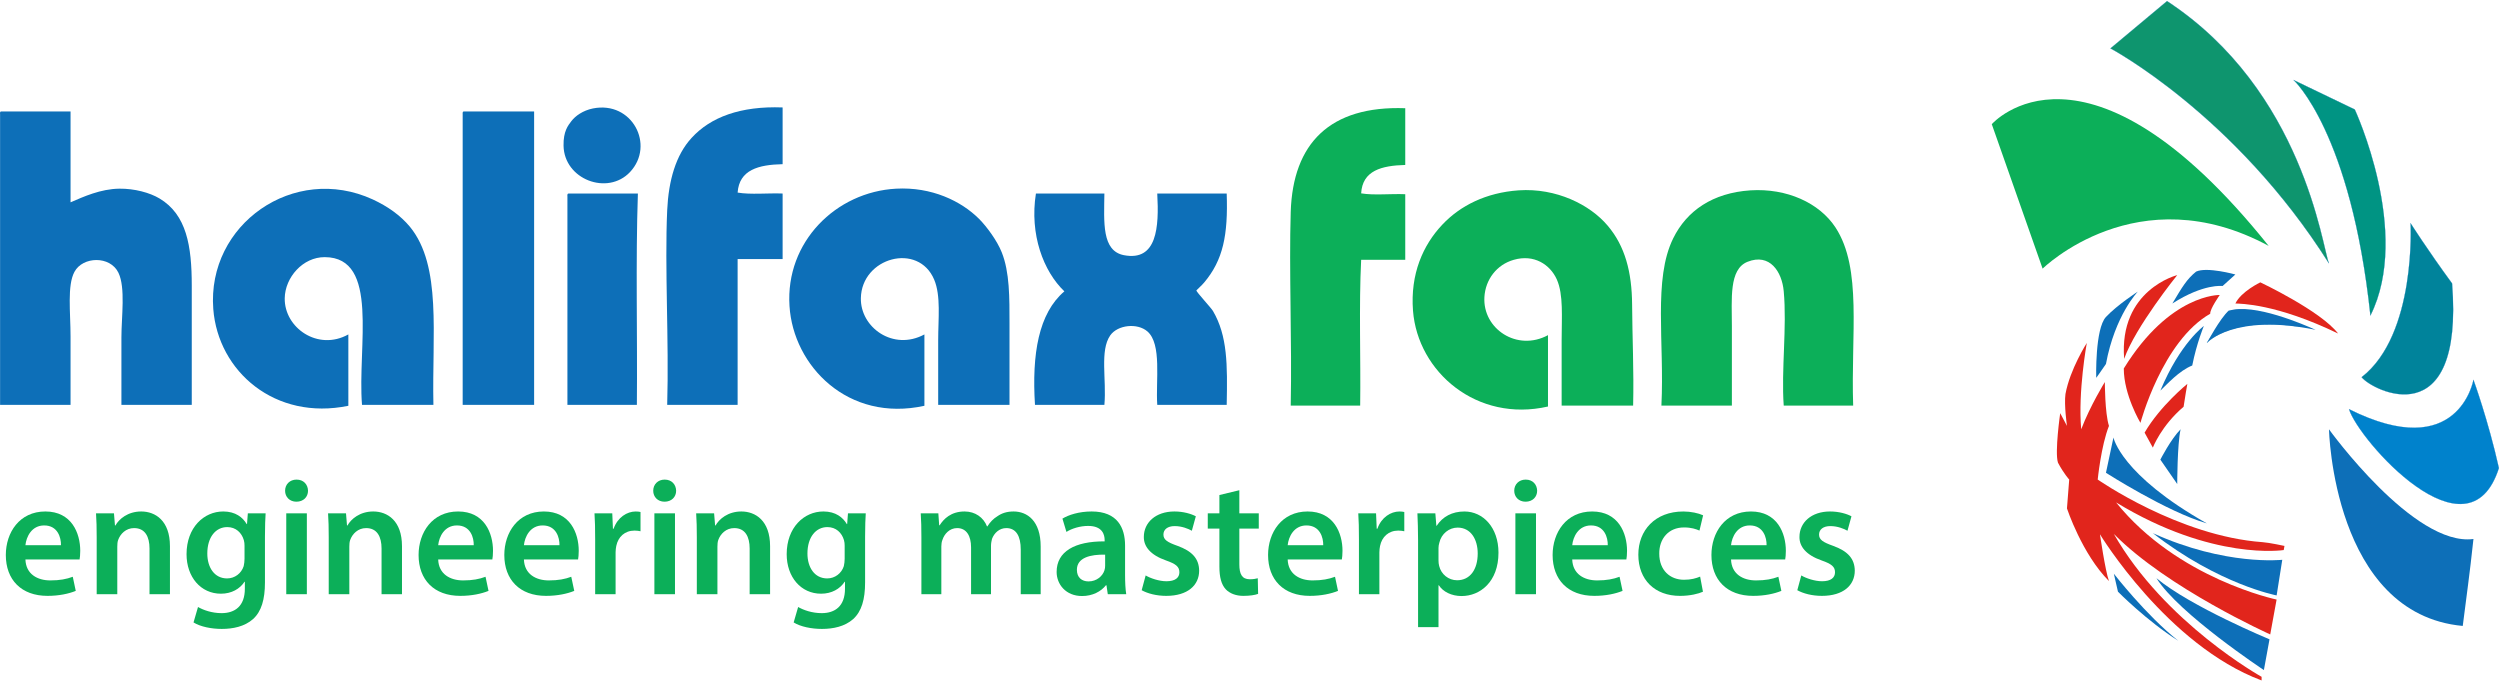 <?xml version="1.0" encoding="UTF-8" standalone="no"?>
<!DOCTYPE svg PUBLIC "-//W3C//DTD SVG 1.1//EN" "http://www.w3.org/Graphics/SVG/1.1/DTD/svg11.dtd">
<svg width="100%" height="100%" viewBox="0 0 11956 3255" version="1.1" xmlns="http://www.w3.org/2000/svg" xmlns:xlink="http://www.w3.org/1999/xlink" xml:space="preserve" xmlns:serif="http://www.serif.com/" style="fill-rule:evenodd;clip-rule:evenodd;stroke-miterlimit:10;">
    <g transform="matrix(1,0,0,1,-35501.3,-17841.6)">
        <g transform="matrix(4.167,0,0,4.167,34068.3,9035.51)">
            <clipPath id="_clip1">
                <rect x="1824.58" y="2237.34" width="646.75" height="346.026" clip-rule="nonzero"/>
            </clipPath>
            <g clip-path="url(#_clip1)">
                <g transform="matrix(1,0,0,1,2470.75,2329.13)">
                    <path d="M0,249.644L-79.707,249.644C-82.653,208.622 -75.871,159.6 -79.707,118.297C-81.765,95.985 -95.657,74.421 -121.244,84.619C-142.714,93.178 -139.206,127.325 -139.206,158.711L-139.206,249.644L-220.082,249.644C-216.479,176.767 -229.718,104.685 -206.563,57.722C-191.08,26.149 -161.331,5.473 -117.876,2.62C-76.245,0 -38.824,16.933 -20.254,45.28C10.571,92.477 -2.76,168.067 0,249.644" style="fill:rgb(12,175,89);fill-rule:nonzero;"/>
                </g>
                <g transform="matrix(1,0,0,1,2217.04,2464.26)">
                    <path d="M0,-1.217C0.187,34.801 2.151,75.122 1.17,114.507L-80.876,114.507L-80.876,39.291C-80.876,13.284 -78.631,-12.958 -86.442,-30.312C-94.066,-47.291 -112.496,-59.547 -135.885,-52.764C-155.437,-47.197 -168.347,-30.124 -169.517,-10.058C-171.668,26.428 -131.955,52.903 -96.546,33.678L-96.546,115.583C-178.123,134.247 -245.995,75.917 -251.468,5.659C-254.695,-36.44 -240.055,-69.651 -217.789,-93.179C-197.255,-114.977 -167.599,-129.898 -130.225,-132.518C-86.957,-135.464 -48.272,-115.958 -28.112,-92.056C-8.186,-68.668 -0.233,-38.871 0,-1.217" style="fill:rgb(12,175,89);fill-rule:nonzero;"/>
                </g>
                <g transform="matrix(1,0,0,1,1956.68,2476.98)">
                    <path d="M0,-140.795L0,-65.485L-50.612,-65.485C-53.278,-11.974 -50.986,46.355 -51.734,101.785L-131.441,101.785C-129.944,28.207 -133.499,-54.399 -131.441,-120.541C-128.962,-198.984 -86.723,-242.58 0,-239.492L0,-174.38C-27.083,-173.632 -49.162,-168.019 -50.612,-141.777C-36.018,-139.298 -16.559,-141.497 0,-140.795" style="fill:rgb(12,175,89);fill-rule:nonzero;"/>
                </g>
            </g>
        </g>
        <g transform="matrix(4.167,0,0,4.167,34068.3,9035.51)">
            <clipPath id="_clip2">
                <rect x="343.913" y="2236.43" width="1408.17" height="346.01" clip-rule="nonzero"/>
            </clipPath>
            <g clip-path="url(#_clip2)">
                <g transform="matrix(1,0,0,1,1751.76,2577.93)">
                    <path d="M0,-242.533C1.638,-194.822 -4.069,-166.289 -25.914,-140.328C-28.439,-137.241 -34.801,-131.534 -34.848,-131.3C-34.848,-129.616 -17.681,-111.093 -15.764,-107.724C0.936,-79.144 0.936,-46.354 0,0L-79.706,0C-81.577,-27.925 -74.28,-69.743 -90.979,-84.243C-102.486,-94.254 -125.079,-91.868 -133.639,-79.753C-145.895,-62.212 -137.755,-29.048 -140.375,0L-220.034,0C-223.729,-58.283 -215.918,-105.058 -186.309,-130.271C-210.305,-153.191 -226.396,-195.523 -218.959,-242.533L-140.375,-242.533C-140.796,-209.369 -143.509,-176.673 -117.922,-171.762C-80.033,-164.511 -77.508,-203.616 -79.706,-242.533L0,-242.533Z" style="fill:rgb(13,111,184);fill-rule:nonzero;"/>
                </g>
                <g transform="matrix(1,0,0,1,1502.49,2441.11)">
                    <path d="M0,43.689L0,136.82L-81.858,136.82L-81.858,62.68C-81.858,37.888 -78.631,11.694 -86.442,-6.876C-104.638,-50.144 -169.75,-32.369 -170.592,14.407C-171.247,47.993 -133.405,75.356 -97.668,55.991L-97.668,137.896C-185.233,157.168 -248.194,92.243 -252.498,23.435C-257.315,-50.377 -198.985,-107.584 -130.131,-111.28C-89.483,-113.479 -55.477,-97.201 -34.802,-76.479C-26.055,-67.685 -14.126,-51.407 -8.935,-38.263C0.233,-15.483 0,14.033 0,43.689" style="fill:rgb(13,111,184);fill-rule:nonzero;"/>
                </g>
                <g transform="matrix(1,0,0,1,1242.09,2477.31)">
                    <path d="M0,-141.918L0,-66.655L-51.641,-66.655L-51.641,100.615L-132.47,100.615C-130.318,26.662 -135.464,-56.739 -132.47,-122.787C-130.88,-156.793 -122.647,-186.122 -104.357,-205.861C-82.747,-229.53 -48.273,-242.533 0,-240.709L0,-175.597C-27.598,-174.989 -49.817,-169.189 -51.641,-142.994C-36.626,-140.422 -16.933,-142.573 0,-141.918" style="fill:rgb(13,111,184);fill-rule:nonzero;"/>
                </g>
                <g transform="matrix(1,0,0,1,996.234,2577.93)">
                    <path d="M0,-242.533L79.753,-242.533C77.087,-163.856 79.332,-80.455 78.584,0L-1.123,0L-1.123,-239.166C-1.263,-240.756 -1.31,-242.3 0,-242.533" style="fill:rgb(13,111,184);fill-rule:nonzero;"/>
                </g>
                <g transform="matrix(1,0,0,1,1024.3,2329.08)">
                    <path d="M0,-91.308C45.139,-100.382 71.614,-49.162 42.66,-18.337C16.839,9.074 -33.024,-9.917 -33.632,-48.648C-33.959,-65.114 -28.393,-71.849 -24.651,-76.76C-20.114,-82.747 -11.367,-88.969 0,-91.308" style="fill:rgb(13,111,184);fill-rule:nonzero;"/>
                </g>
                <g transform="matrix(1,0,0,1,956.895,2577.93)">
                    <path d="M0,-336.74L0,0L-81.999,0L-81.999,-333.373C-82.092,-335.01 -82.139,-336.647 -80.782,-336.74L0,-336.74Z" style="fill:rgb(13,111,184);fill-rule:nonzero;"/>
                </g>
                <g transform="matrix(1,0,0,1,841.311,2319.12)">
                    <path d="M0,258.811L-81.952,258.811C-87.331,191.734 -61.51,89.576 -124.564,89.294C-149.917,89.108 -170.265,112.636 -170.639,136.398C-171.247,170.311 -132.563,197.488 -97.622,177.982L-97.622,259.887C-181.678,277.241 -247.071,220.548 -252.638,148.84C-260.075,51.593 -160.021,-18.43 -69.603,23.06C-52.389,31.059 -37.889,41.302 -26.943,54.447C9.823,99.445 -1.73,177.748 0,258.811" style="fill:rgb(13,111,184);fill-rule:nonzero;"/>
                </g>
                <g transform="matrix(1,0,0,1,563.976,2378.15)">
                    <path d="M0,62.82L0,199.78L-80.735,199.78L-80.735,122.319C-80.735,98.603 -75.871,65.439 -84.15,48.179C-93.739,28.346 -125.126,29.422 -134.622,47.103C-143.135,62.82 -139.112,93.739 -139.112,121.243L-139.112,199.78L-219.988,199.78L-219.988,-133.593C-220.128,-135.23 -220.222,-136.867 -218.818,-136.96L-139.112,-136.96L-139.112,-32.65C-124.424,-39.012 -104.638,-48.086 -83.027,-48.32C-65.814,-48.507 -48.226,-43.783 -37.046,-37.094C-5.894,-18.524 0,17.494 0,62.82" style="fill:rgb(13,111,184);fill-rule:nonzero;"/>
                </g>
            </g>
        </g>
        <g transform="matrix(4.167,0,0,4.167,35792.9,20530)">
            <path d="M0,-19.446C0.191,-28.026 -3.623,-42.134 -19.256,-42.134C-33.747,-42.134 -39.848,-28.979 -40.801,-19.446L0,-19.446ZM-40.801,-3.05C-40.229,13.729 -27.074,20.974 -12.202,20.974C-1.334,20.974 6.482,19.449 13.537,16.779L16.969,32.985C8.961,36.226 -2.097,38.704 -15.443,38.704C-45.567,38.704 -63.299,20.211 -63.299,-8.197C-63.299,-33.936 -47.665,-58.15 -17.922,-58.15C12.202,-58.15 22.116,-33.364 22.116,-12.964C22.116,-8.579 21.735,-5.147 21.354,-3.05L-40.801,-3.05Z" style="fill:rgb(12,175,89);fill-rule:nonzero;"/>
        </g>
        <g transform="matrix(4.167,0,0,4.167,35963.7,20559.4)">
            <path d="M0,-35.462C0,-46.139 -0.191,-55.1 -0.763,-63.108L19.829,-63.108L20.972,-49.19L21.544,-49.19C25.548,-56.435 35.653,-65.205 51.097,-65.205C67.302,-65.205 84.081,-54.719 84.081,-25.358L84.081,29.743L60.629,29.743L60.629,-22.688C60.629,-36.034 55.672,-46.139 42.898,-46.139C33.556,-46.139 27.074,-39.466 24.595,-32.411C23.833,-30.315 23.642,-27.454 23.642,-24.785L23.642,29.743L0,29.743L0,-35.462Z" style="fill:rgb(12,175,89);fill-rule:nonzero;"/>
        </g>
        <g transform="matrix(4.167,0,0,4.167,36670.7,20685.7)">
            <path d="M0,-56.244C0,-58.342 -0.19,-60.63 -0.763,-62.536C-3.241,-71.116 -9.914,-77.598 -19.829,-77.598C-32.984,-77.598 -42.708,-66.159 -42.708,-47.283C-42.708,-31.459 -34.7,-18.684 -20.019,-18.684C-11.249,-18.684 -3.623,-24.404 -0.953,-32.794C-0.381,-35.272 0,-38.514 0,-41.182L0,-56.244ZM24.214,-93.423C23.833,-87.131 23.451,-79.505 23.451,-66.73L23.451,-14.109C23.451,5.338 19.447,19.256 9.724,28.027C0,36.607 -13.346,39.276 -26.12,39.276C-37.941,39.276 -50.524,36.797 -58.532,31.84L-53.384,14.109C-47.474,17.54 -37.56,21.163 -26.311,21.163C-11.058,21.163 0.381,13.155 0.381,-6.864L0.381,-14.872L0,-14.872C-5.338,-6.673 -14.872,-1.144 -27.074,-1.144C-50.143,-1.144 -66.54,-20.21 -66.54,-46.52C-66.54,-77.026 -46.711,-95.52 -24.404,-95.52C-10.295,-95.52 -1.907,-88.656 2.479,-81.03L2.86,-81.03L3.813,-93.423L24.214,-93.423Z" style="fill:rgb(12,175,89);fill-rule:nonzero;"/>
        </g>
        <g transform="matrix(4.167,0,0,4.167,34068.3,19901.2)">
            <path d="M672.424,94.872L696.066,94.872L696.066,187.723L672.424,187.723L672.424,94.872ZM697.4,68.943C697.4,75.997 692.253,81.526 684.054,81.526C676.237,81.526 671.089,75.997 671.089,68.943C671.089,61.697 676.428,56.168 684.245,56.168C692.253,56.168 697.21,61.697 697.4,68.943" style="fill:rgb(12,175,89);fill-rule:nonzero;"/>
        </g>
        <g transform="matrix(4.167,0,0,4.167,37073.4,20559.4)">
            <path d="M0,-35.462C0,-46.139 -0.191,-55.1 -0.763,-63.108L19.829,-63.108L20.972,-49.19L21.544,-49.19C25.548,-56.435 35.653,-65.205 51.097,-65.205C67.302,-65.205 84.081,-54.719 84.081,-25.358L84.081,29.743L60.629,29.743L60.629,-22.688C60.629,-36.034 55.672,-46.139 42.898,-46.139C33.556,-46.139 27.074,-39.466 24.595,-32.411C23.833,-30.315 23.642,-27.454 23.642,-24.785L23.642,29.743L0,29.743L0,-35.462Z" style="fill:rgb(12,175,89);fill-rule:nonzero;"/>
        </g>
        <g transform="matrix(4.167,0,0,4.167,37766.9,20530)">
            <path d="M0,-19.446C0.191,-28.026 -3.623,-42.134 -19.256,-42.134C-33.747,-42.134 -39.848,-28.979 -40.801,-19.446L0,-19.446ZM-40.801,-3.05C-40.229,13.729 -27.074,20.974 -12.202,20.974C-1.334,20.974 6.482,19.449 13.537,16.779L16.969,32.985C8.961,36.226 -2.097,38.704 -15.443,38.704C-45.567,38.704 -63.299,20.211 -63.299,-8.197C-63.299,-33.936 -47.665,-58.15 -17.922,-58.15C12.202,-58.15 22.116,-33.364 22.116,-12.964C22.116,-8.579 21.735,-5.147 21.354,-3.05L-40.801,-3.05Z" style="fill:rgb(12,175,89);fill-rule:nonzero;"/>
        </g>
        <g transform="matrix(4.167,0,0,4.167,38176.9,20530)">
            <path d="M0,-19.446C0.191,-28.026 -3.623,-42.134 -19.256,-42.134C-33.747,-42.134 -39.848,-28.979 -40.801,-19.446L0,-19.446ZM-40.801,-3.05C-40.229,13.729 -27.074,20.974 -12.202,20.974C-1.334,20.974 6.482,19.449 13.537,16.779L16.969,32.985C8.961,36.226 -2.097,38.704 -15.443,38.704C-45.567,38.704 -63.299,20.211 -63.299,-8.197C-63.299,-33.936 -47.665,-58.15 -17.922,-58.15C12.202,-58.15 22.116,-33.364 22.116,-12.964C22.116,-8.579 21.735,-5.147 21.354,-3.05L-40.801,-3.05Z" style="fill:rgb(12,175,89);fill-rule:nonzero;"/>
        </g>
        <g transform="matrix(4.167,0,0,4.167,38347.6,20549.9)">
            <path d="M0,-30.886C0,-43.47 -0.191,-52.431 -0.763,-60.82L19.638,-60.82L20.4,-43.088L21.163,-43.088C25.739,-56.244 36.606,-62.917 46.521,-62.917C48.809,-62.917 50.143,-62.726 52.05,-62.345L52.05,-40.229C50.143,-40.61 48.046,-40.991 45.186,-40.991C33.937,-40.991 26.311,-33.746 24.213,-23.26C23.833,-21.162 23.451,-18.684 23.451,-16.015L23.451,32.031L0,32.031L0,-30.886Z" style="fill:rgb(12,175,89);fill-rule:nonzero;"/>
        </g>
        <g transform="matrix(4.167,0,0,4.167,34068.3,19901.2)">
            <path d="M1094.92,94.872L1118.56,94.872L1118.56,187.723L1094.92,187.723L1094.92,94.872ZM1119.89,68.943C1119.89,75.997 1114.74,81.526 1106.55,81.526C1098.73,81.526 1093.58,75.997 1093.58,68.943C1093.58,61.697 1098.92,56.168 1106.74,56.168C1114.74,56.168 1119.7,61.697 1119.89,68.943" style="fill:rgb(12,175,89);fill-rule:nonzero;"/>
        </g>
        <g transform="matrix(4.167,0,0,4.167,38833.8,20559.4)">
            <path d="M0,-35.462C0,-46.139 -0.191,-55.1 -0.763,-63.108L19.829,-63.108L20.973,-49.19L21.544,-49.19C25.548,-56.435 35.653,-65.205 51.097,-65.205C67.302,-65.205 84.081,-54.719 84.081,-25.358L84.081,29.743L60.629,29.743L60.629,-22.688C60.629,-36.034 55.672,-46.139 42.898,-46.139C33.556,-46.139 27.073,-39.466 24.595,-32.411C23.833,-30.315 23.642,-27.454 23.642,-24.785L23.642,29.743L0,29.743L0,-35.462Z" style="fill:rgb(12,175,89);fill-rule:nonzero;"/>
        </g>
        <g transform="matrix(4.167,0,0,4.167,39540.8,20685.7)">
            <path d="M0,-56.244C0,-58.342 -0.19,-60.63 -0.763,-62.536C-3.241,-71.116 -9.914,-77.598 -19.829,-77.598C-32.984,-77.598 -42.708,-66.159 -42.708,-47.283C-42.708,-31.459 -34.7,-18.684 -20.019,-18.684C-11.249,-18.684 -3.623,-24.404 -0.953,-32.794C-0.381,-35.272 0,-38.514 0,-41.182L0,-56.244ZM24.214,-93.423C23.833,-87.131 23.451,-79.505 23.451,-66.73L23.451,-14.109C23.451,5.338 19.447,19.256 9.724,28.027C0,36.607 -13.346,39.276 -26.12,39.276C-37.941,39.276 -50.524,36.797 -58.532,31.84L-53.384,14.109C-47.474,17.54 -37.56,21.163 -26.311,21.163C-11.058,21.163 0.381,13.155 0.381,-6.864L0.381,-14.872L0,-14.872C-5.338,-6.673 -14.872,-1.144 -27.074,-1.144C-50.143,-1.144 -66.54,-20.21 -66.54,-46.52C-66.54,-77.026 -46.711,-95.52 -24.404,-95.52C-10.295,-95.52 -1.907,-88.656 2.479,-81.03L2.86,-81.03L3.813,-93.423L24.214,-93.423Z" style="fill:rgb(12,175,89);fill-rule:nonzero;"/>
        </g>
        <g transform="matrix(4.167,0,0,4.167,39907.8,20559.4)">
            <path d="M0,-35.462C0,-46.139 -0.191,-55.1 -0.763,-63.108L19.447,-63.108L20.4,-49.38L20.973,-49.38C25.548,-56.625 33.938,-65.205 49.571,-65.205C61.773,-65.205 71.307,-58.341 75.311,-48.046L75.691,-48.046C78.933,-53.193 82.746,-57.007 87.131,-59.676C92.278,-63.298 98.189,-65.205 105.815,-65.205C121.259,-65.205 136.893,-54.719 136.893,-24.976L136.893,29.743L114.014,29.743L114.014,-21.544C114.014,-36.987 108.676,-46.139 97.427,-46.139C89.419,-46.139 83.509,-40.419 81.03,-33.746C80.458,-31.458 79.886,-28.599 79.886,-25.929L79.886,29.743L57.007,29.743L57.007,-24.023C57.007,-36.987 51.859,-46.139 40.991,-46.139C32.222,-46.139 26.311,-39.275 24.213,-32.793C23.26,-30.505 22.879,-27.836 22.879,-25.166L22.879,29.743L0,29.743L0,-35.462Z" style="fill:rgb(12,175,89);fill-rule:nonzero;"/>
        </g>
        <g transform="matrix(4.167,0,0,4.167,40786.5,20485.5)">
            <path d="M0,2.096C-16.587,1.715 -32.412,5.337 -32.412,19.447C-32.412,28.598 -26.502,32.792 -19.065,32.792C-9.724,32.792 -2.86,26.691 -0.763,20.018C-0.19,18.302 0,16.396 0,14.87L0,2.096ZM3.051,47.473L1.525,37.177L0.953,37.177C-4.767,44.422 -14.49,49.571 -26.502,49.571C-45.187,49.571 -55.673,36.034 -55.673,21.925C-55.673,-1.526 -34.891,-13.347 -0.572,-13.157L-0.572,-14.681C-0.572,-20.783 -3.051,-30.887 -19.447,-30.887C-28.599,-30.887 -38.132,-28.028 -44.424,-24.024L-48.999,-39.277C-42.136,-43.471 -30.124,-47.475 -15.443,-47.475C14.3,-47.475 22.879,-28.6 22.879,-8.39L22.879,25.166C22.879,33.555 23.261,41.753 24.214,47.473L3.051,47.473Z" style="fill:rgb(12,175,89);fill-rule:nonzero;"/>
        </g>
        <g transform="matrix(4.167,0,0,4.167,40980.3,20385.4)">
            <path d="M0,49.954C5.339,53.194 15.443,56.627 23.832,56.627C34.128,56.627 38.704,52.433 38.704,46.331C38.704,40.039 34.891,36.798 23.451,32.794C5.339,26.503 -2.288,16.589 -2.098,5.721C-2.098,-10.676 11.439,-23.45 32.984,-23.45C43.279,-23.45 52.24,-20.78 57.579,-17.921L53.003,-1.334C48.999,-3.621 41.563,-6.672 33.365,-6.672C24.977,-6.672 20.4,-2.668 20.4,3.052C20.4,8.962 24.786,11.822 36.606,16.016C53.385,22.117 61.201,30.697 61.393,44.425C61.393,61.202 48.236,73.404 23.642,73.404C12.393,73.404 2.288,70.735 -4.576,66.922L0,49.954Z" style="fill:rgb(12,175,89);fill-rule:nonzero;"/>
        </g>
        <g transform="matrix(4.167,0,0,4.167,41428.3,20691.3)">
            <path d="M0,-121.259L0,-94.757L22.307,-94.757L22.307,-77.217L0,-77.217L0,-36.225C0,-24.976 3.05,-19.066 12.011,-19.066C16.015,-19.066 19.065,-19.638 21.163,-20.21L21.544,-2.287C18.112,-0.953 12.011,0 4.575,0C-4.004,0 -11.249,-2.86 -15.635,-7.626C-20.592,-12.965 -22.88,-21.354 -22.88,-33.556L-22.88,-77.217L-36.226,-77.217L-36.226,-94.757L-22.88,-94.757L-22.88,-115.73L0,-121.259Z" style="fill:rgb(12,175,89);fill-rule:nonzero;"/>
        </g>
        <g transform="matrix(4.167,0,0,4.167,41829.5,20530)">
            <path d="M0,-19.446C0.19,-28.026 -3.622,-42.134 -19.257,-42.134C-33.746,-42.134 -39.848,-28.979 -40.801,-19.446L0,-19.446ZM-40.801,-3.05C-40.229,13.729 -27.073,20.974 -12.202,20.974C-1.335,20.974 6.482,19.449 13.537,16.779L16.969,32.985C8.961,36.226 -2.098,38.704 -15.443,38.704C-45.567,38.704 -63.299,20.211 -63.299,-8.197C-63.299,-33.936 -47.665,-58.15 -17.922,-58.15C12.202,-58.15 22.116,-33.364 22.116,-12.964C22.116,-8.579 21.735,-5.147 21.354,-3.05L-40.801,-3.05Z" style="fill:rgb(12,175,89);fill-rule:nonzero;"/>
        </g>
        <g transform="matrix(4.167,0,0,4.167,42000.3,20549.9)">
            <path d="M0,-30.886C0,-43.47 -0.19,-52.431 -0.762,-60.82L19.639,-60.82L20.401,-43.088L21.163,-43.088C25.739,-56.244 36.606,-62.917 46.521,-62.917C48.809,-62.917 50.144,-62.726 52.05,-62.345L52.05,-40.229C50.144,-40.61 48.047,-40.991 45.187,-40.991C33.938,-40.991 26.312,-33.746 24.214,-23.26C23.833,-21.162 23.451,-18.684 23.451,-16.015L23.451,32.031L0,32.031L0,-30.886Z" style="fill:rgb(12,175,89);fill-rule:nonzero;"/>
        </g>
        <g transform="matrix(4.167,0,0,4.167,42380.8,20607.1)">
            <path d="M0,-20.591C0,-18.303 0.191,-16.205 0.763,-14.109C3.051,-4.575 11.439,2.288 21.354,2.288C36.226,2.288 44.996,-10.105 44.996,-28.407C44.996,-44.805 36.988,-58.151 21.926,-58.151C12.202,-58.151 3.241,-51.096 0.953,-40.801C0.382,-38.894 0,-36.797 0,-34.89L0,-20.591ZM-23.451,-43.66C-23.451,-55.862 -23.832,-65.777 -24.213,-74.547L-3.622,-74.547L-2.479,-60.248L-2.097,-60.248C4.767,-70.734 15.635,-76.645 29.743,-76.645C51.097,-76.645 68.828,-58.341 68.828,-29.362C68.828,4.195 47.665,20.401 26.502,20.401C14.872,20.401 5.148,15.443 0.382,8.008L0,8.008L0,56.054L-23.451,56.054L-23.451,-43.66Z" style="fill:rgb(12,175,89);fill-rule:nonzero;"/>
        </g>
        <g transform="matrix(4.167,0,0,4.167,34068.3,19901.2)">
            <path d="M2083.08,94.872L2106.73,94.872L2106.73,187.723L2083.08,187.723L2083.08,94.872ZM2108.06,68.943C2108.06,75.997 2102.91,81.526 2094.72,81.526C2086.9,81.526 2081.75,75.997 2081.75,68.943C2081.75,61.697 2087.09,56.168 2094.91,56.168C2102.91,56.168 2107.87,61.697 2108.06,68.943" style="fill:rgb(12,175,89);fill-rule:nonzero;"/>
        </g>
        <g transform="matrix(4.167,0,0,4.167,43190.3,20530)">
            <path d="M0,-19.446C0.19,-28.026 -3.622,-42.134 -19.257,-42.134C-33.746,-42.134 -39.848,-28.979 -40.801,-19.446L0,-19.446ZM-40.801,-3.05C-40.229,13.729 -27.073,20.974 -12.202,20.974C-1.335,20.974 6.482,19.449 13.537,16.779L16.969,32.985C8.961,36.226 -2.098,38.704 -15.443,38.704C-45.567,38.704 -63.299,20.211 -63.299,-8.197C-63.299,-33.936 -47.665,-58.15 -17.922,-58.15C12.202,-58.15 22.116,-33.364 22.116,-12.964C22.116,-8.579 21.735,-5.147 21.354,-3.05L-40.801,-3.05Z" style="fill:rgb(12,175,89);fill-rule:nonzero;"/>
        </g>
        <g transform="matrix(4.167,0,0,4.167,43645.5,20307.6)">
            <path d="M0,87.321C-4.957,89.609 -14.681,92.088 -26.311,92.088C-55.291,92.088 -74.166,73.594 -74.166,44.804C-74.166,16.968 -55.1,-4.767 -22.497,-4.767C-13.918,-4.767 -5.147,-2.86 0.191,-0.381L-4.004,17.159C-7.816,15.443 -13.346,13.537 -21.734,13.537C-39.656,13.537 -50.333,26.692 -50.143,43.661C-50.143,62.726 -37.75,73.594 -21.734,73.594C-13.536,73.594 -7.816,71.878 -3.241,69.971L0,87.321Z" style="fill:rgb(12,175,89);fill-rule:nonzero;"/>
        </g>
        <g transform="matrix(4.167,0,0,4.167,43949.8,20530)">
            <path d="M0,-19.446C0.19,-28.026 -3.622,-42.134 -19.257,-42.134C-33.746,-42.134 -39.848,-28.979 -40.801,-19.446L0,-19.446ZM-40.801,-3.05C-40.229,13.729 -27.073,20.974 -12.202,20.974C-1.335,20.974 6.482,19.449 13.537,16.779L16.969,32.985C8.961,36.226 -2.098,38.704 -15.443,38.704C-45.567,38.704 -63.299,20.211 -63.299,-8.197C-63.299,-33.936 -47.665,-58.15 -17.922,-58.15C12.202,-58.15 22.116,-33.364 22.116,-12.964C22.116,-8.579 21.735,-5.147 21.354,-3.05L-40.801,-3.05Z" style="fill:rgb(12,175,89);fill-rule:nonzero;"/>
        </g>
        <g transform="matrix(4.167,0,0,4.167,44115.8,20385.4)">
            <path d="M0,49.954C5.339,53.194 15.443,56.627 23.832,56.627C34.128,56.627 38.704,52.433 38.704,46.331C38.704,40.039 34.891,36.798 23.451,32.794C5.339,26.503 -2.288,16.589 -2.098,5.721C-2.098,-10.676 11.439,-23.45 32.984,-23.45C43.279,-23.45 52.24,-20.78 57.579,-17.921L53.003,-1.334C48.999,-3.621 41.563,-6.672 33.365,-6.672C24.977,-6.672 20.4,-2.668 20.4,3.052C20.4,8.962 24.786,11.822 36.606,16.016C53.385,22.117 61.201,30.697 61.393,44.425C61.393,61.202 48.236,73.404 23.642,73.404C12.393,73.404 2.288,70.735 -4.576,66.922L0,49.954Z" style="fill:rgb(12,175,89);fill-rule:nonzero;"/>
        </g>
        <g transform="matrix(1.6,-3.61401e-18,3.61401e-18,1.6,45594.6,18874.9)">
            <path d="M0,-501.223C0,-501.223 96.998,-582.486 168.971,-642.463C576.816,-374.564 632.795,93.258 652.787,141.24C373.078,-302.592 0,-501.223 0,-501.223Z" style="fill:rgb(14,149,110);fill-rule:nonzero;stroke:rgb(12,119,190);stroke-width:0.63px;"/>
        </g>
        <g transform="matrix(1.6,-3.61401e-18,3.61401e-18,1.6,45026.8,18614.6)">
            <path d="M0,-111.958L151.942,319.878C151.942,319.878 435.835,39.985 827.686,251.904C279.894,-431.836 0,-111.958 0,-111.958" style="fill:rgb(12,175,89);fill-rule:nonzero;"/>
        </g>
        <g transform="matrix(1.6,-3.61401e-18,3.61401e-18,1.6,46470.7,19350.5)">
            <path d="M0,-703.615L182.577,-615.766C182.577,-615.766 353.279,-247.906 229.326,0C171.104,-547.792 0,-703.615 0,-703.615Z" style="fill:rgb(0,148,131);fill-rule:nonzero;stroke:rgb(12,119,190);stroke-width:0.63px;"/>
        </g>
        <g transform="matrix(1.6,-3.61401e-18,3.61401e-18,1.6,47029.7,19932.8)">
            <path d="M0,-639.757C0,-639.757 17.764,-306.456 -146.272,-179.613C-115.195,-139.431 159.939,0 123.953,-459.825C47.982,-563.786 0,-639.757 0,-639.757Z" style="fill:rgb(0,131,155);fill-rule:nonzero;stroke:rgb(12,119,190);stroke-width:0.63px;"/>
        </g>
        <g transform="matrix(1.6,-3.61401e-18,3.61401e-18,1.6,46735.4,20400.6)">
            <path d="M0,-376.253C27.989,-284.971 355.865,87.572 447.83,-200.32C415.842,-343.422 371.858,-463.825 371.858,-463.825C371.858,-463.825 327.876,-212.315 0,-376.253Z" style="fill:rgb(0,130,204);fill-rule:nonzero;stroke:rgb(12,119,190);stroke-width:0.63px;"/>
        </g>
        <g transform="matrix(1.6,-3.61401e-18,3.61401e-18,1.6,46639.4,20835.1)">
            <path d="M0,-587.777C0,-587.777 11.995,-35.986 399.849,0C411.844,-95.963 419.841,-147.944 431.836,-259.902C253.722,-235.91 0,-587.777 0,-587.777" style="fill:rgb(13,111,184);fill-rule:nonzero;"/>
        </g>
        <g transform="matrix(1.6,-3.61401e-18,3.61401e-18,1.6,46683,19191.9)">
            <path d="M0,152.968C-51.9,85.205 -232.47,0 -232.47,0C-232.47,0 -290.107,27.578 -306.953,63.197C-292.299,63.956 -185.355,63.197 0,152.968" style="fill:rgb(225,37,28);fill-rule:nonzero;"/>
        </g>
        <g transform="matrix(1.6,-3.61401e-18,3.61401e-18,1.6,46159,19446.3)">
            <path d="M0,-73.738L-64.575,22.008C-64.575,22.008 4.305,-59.858 213.097,-25.865C86.1,-95.746 0,-73.738 0,-73.738Z" style="fill:none;fill-rule:nonzero;stroke:rgb(12,119,190);stroke-width:0.63px;"/>
        </g>
        <g transform="matrix(1.6,-3.61401e-18,3.61401e-18,1.6,45913.7,19557.8)">
            <path d="M0,-250.344C0,-250.344 -125.553,-94.916 -158.62,0C-174.872,-206.626 0,-250.344 0,-250.344" style="fill:rgb(225,37,28);fill-rule:nonzero;"/>
        </g>
        <g transform="matrix(1.6,-3.61401e-18,3.61401e-18,1.6,45533.4,20442.6)">
            <path d="M0,-192.269C0,-192.269 10.089,-293.479 33.629,-352.568C21.298,-390.681 21.298,-483.722 21.298,-483.722C21.298,-483.722 -22.419,-413.101 -49.323,-342.499C-59.412,-454.577 -32.598,-600.505 -32.598,-600.505C-32.598,-600.505 -82.952,-521.835 -96.404,-447.851C-100.888,-415.343 -91.92,-352.568 -91.92,-352.568L-112.098,-390.681C-112.098,-390.681 -128.912,-274.1 -118.823,-242.713C-101.163,-209.437 -85.194,-192.269 -85.194,-192.269L-91.92,-105.954C-91.92,-105.954 -47.081,30.18 33.629,111.203C22.419,80.127 6.726,-28.607 6.726,-28.607C6.726,-28.607 207.38,302.528 489.865,408.236L489.865,397.364C489.865,397.364 200.654,237.064 48.202,-29.728C208.501,132.813 515.647,270.693 515.647,270.693L534.704,166.443C534.704,166.443 238.768,104.79 54.928,-123.889C344.139,52.103 556.003,18.474 556.003,18.474L558.245,6.143C558.245,6.143 513.626,-3.593 493.228,-5.066C242.13,-23.001 0,-192.269 0,-192.269" style="fill:rgb(225,37,28);fill-rule:nonzero;"/>
        </g>
        <g transform="matrix(1.6,-3.61401e-18,3.61401e-18,1.6,45757.6,19749.2)">
            <path d="M0,100.888C9.656,118.445 24.662,145.727 24.662,145.727C24.662,145.727 49.323,80.71 116.582,23.541C119.944,-0.957 127.791,-44.839 127.791,-44.839C127.791,-44.839 47.081,20.178 0,100.888" style="fill:rgb(225,37,28);fill-rule:nonzero;"/>
        </g>
        <g transform="matrix(1.6,-3.61401e-18,3.61401e-18,1.6,46191.7,19255.2)">
            <path d="M0,-63.063L-38.17,-28.619C-38.17,-28.619 -94.182,-36.605 -188.363,23.674C-158.228,-26.506 -145.822,-48.397 -117.331,-71.669C-85.043,-86.737 0,-63.063 0,-63.063" style="fill:rgb(13,111,184);fill-rule:nonzero;"/>
        </g>
        <g transform="matrix(1.6,-3.61401e-18,3.61401e-18,1.6,45526.2,19236.1)">
            <path d="M0,257.824C0,257.824 -3.923,111.343 29.145,75.849C62.214,40.355 124.428,0 124.428,0C124.428,0 56.048,70.621 29.145,216.348C10.089,244.372 0,257.824 0,257.824" style="fill:rgb(13,111,184);fill-rule:nonzero;"/>
        </g>
        <g transform="matrix(1.6,-3.61401e-18,3.61401e-18,1.6,45608.7,20344.8)">
            <path d="M0,-256.703L-22.419,-151.332C-22.419,-151.332 159.179,-35.019 279.243,0C21.299,-145.726 0,-256.703 0,-256.703" style="fill:rgb(13,111,184);fill-rule:nonzero;"/>
        </g>
        <g transform="matrix(1.6,-3.61401e-18,3.61401e-18,1.6,46416,20561.8)">
            <path d="M0,-26.903L-16.815,79.589C-16.815,79.589 -189.445,47.081 -386.736,-106.492C-169.268,-7.846 0,-26.903 0,-26.903" style="fill:rgb(13,111,184);fill-rule:nonzero;"/>
        </g>
        <g transform="matrix(1.6,-3.61401e-18,3.61401e-18,1.6,46355,20753.8)">
            <path d="M0,90.799L-16.814,182.719C-16.814,182.719 -271.156,14.572 -337.914,-91.92C-235.405,-6.726 0,90.799 0,90.799" style="fill:rgb(13,111,184);fill-rule:nonzero;"/>
        </g>
        <g transform="matrix(1.6,-3.61401e-18,3.61401e-18,1.6,45610.5,20906.3)">
            <path d="M0,-200.654L12.331,-146.847C12.331,-146.847 98.646,-59.411 192.808,0C96.404,-76.225 0,-200.654 0,-200.654" style="fill:rgb(13,111,184);fill-rule:nonzero;"/>
        </g>
        <g transform="matrix(1.6,-3.61401e-18,3.61401e-18,1.6,46159,19441.3)">
            <path d="M0,-70.628C74.261,-95.746 227.878,-28.488 260.387,-13.915C14.894,-64.359 -64.575,25.118 -64.575,25.118C-64.575,25.118 -25.038,-48.75 0,-70.628" style="fill:rgb(13,111,184);fill-rule:nonzero;"/>
        </g>
        <g transform="matrix(1.6,-3.61401e-18,3.61401e-18,1.6,46041,19709.7)">
            <path d="M0,-193.219C0,-193.219 -21.248,-142.565 -34.7,-75.105C-73.934,-59.412 -108.684,-20.177 -129.982,0C-70.571,-142.565 0,-193.219 0,-193.219" style="fill:rgb(13,111,184);fill-rule:nonzero;"/>
        </g>
        <g transform="matrix(1.6,-3.61401e-18,3.61401e-18,1.6,45833,20011.1)">
            <path d="M0,17.954C0,17.954 30.759,-42.579 60.533,-72.864C50.444,-28.006 50.444,90.818 50.444,90.818L0,17.954Z" style="fill:rgb(13,111,184);fill-rule:nonzero;"/>
        </g>
        <g transform="matrix(1.6,-3.61401e-18,3.61401e-18,1.6,45658.1,19505.2)">
            <path d="M0,61.654C0,141.243 49.831,224.195 49.831,224.195C49.831,224.195 114.848,-20.177 258.332,-102.008C257.211,-116.081 286.88,-158.057 286.88,-158.057C286.88,-158.057 138.493,-162.541 0,61.654" style="fill:rgb(225,37,28);fill-rule:nonzero;"/>
        </g>
    </g>
</svg>
